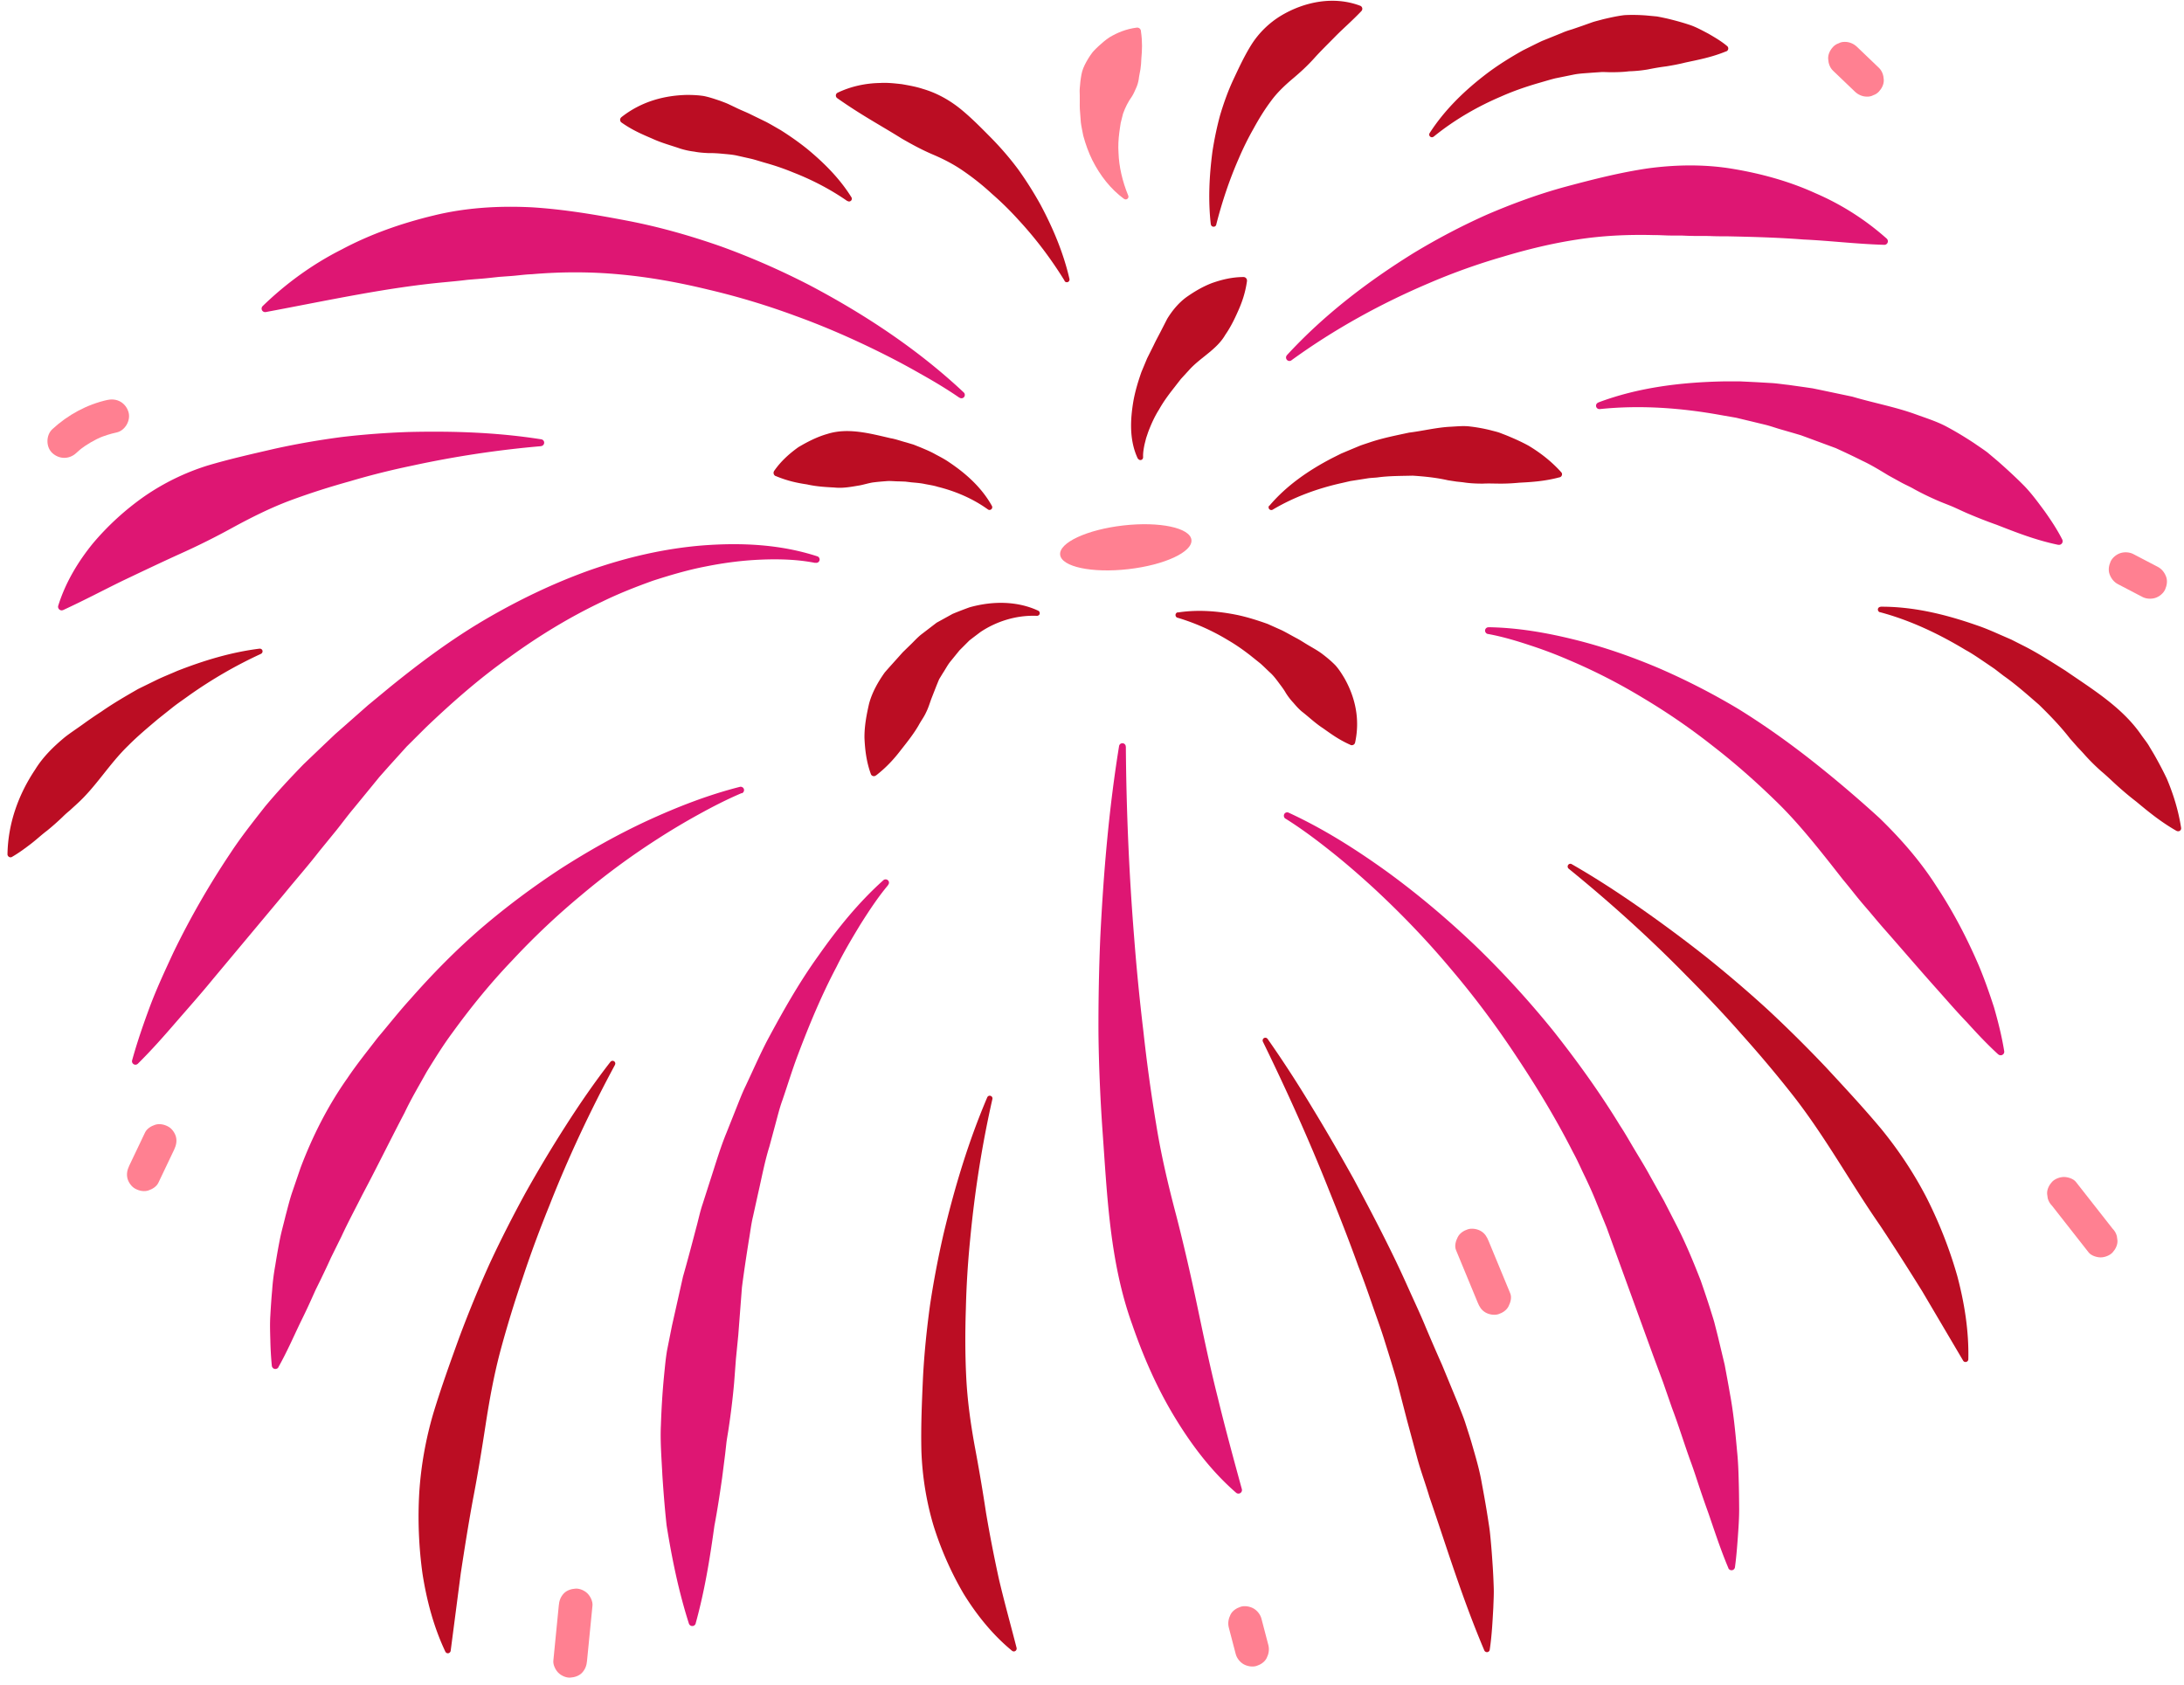 <svg xmlns="http://www.w3.org/2000/svg" width="280" height="216" fill="none"><path fill="#DE1673" d="M122.98 50.98c-1.61-1.11-3.32-2.13-5.04-3.09-1.71-.98-3.45-1.9-5.21-2.77-3.52-1.74-7.12-3.31-10.78-4.63a93.968 93.968 0 0 0-11.12-3.35c-3.74-.91-7.52-1.6-11.31-1.95-3.79-.36-7.59-.35-11.33-.03-.94.03-1.87.18-2.8.24l-1.39.1-1.39.15c-.93.1-1.86.15-2.78.24-.92.12-1.85.2-2.78.29-7.48.69-14.85 2.31-22.97 3.83a.452.452 0 0 1-.4-.77c2.98-2.89 6.39-5.37 10.12-7.25 3.69-1.97 7.69-3.37 11.8-4.36 4.11-1.01 8.37-1.26 12.57-1.05 4.21.26 8.34.97 12.41 1.75 4.07.79 8.05 1.93 11.92 3.29 3.86 1.4 7.6 3.05 11.22 4.91 7.19 3.79 13.96 8.27 19.84 13.79.17.16.18.44.02.61a.43.43 0 0 1-.56.06H123l-.02-.01ZM104.49 72.17c-2.27-.45-4.68-.51-7.02-.41-2.35.1-4.69.41-6.98.87-2.3.44-4.55 1.11-6.76 1.82-2.2.79-4.37 1.64-6.46 2.66-4.21 1.99-8.19 4.42-11.96 7.16-3.8 2.67-7.32 5.77-10.69 8.98l-2.48 2.47-2.35 2.6-1.16 1.31-1.11 1.36-2.22 2.71c-.75.89-1.44 1.84-2.17 2.75l-2.21 2.71c-1.43 1.85-2.98 3.6-4.47 5.43l-9.11 10.9c-1.51 1.85-3.11 3.65-4.7 5.48-1.58 1.83-3.19 3.66-4.96 5.41-.18.18-.46.18-.63 0a.435.435 0 0 1-.11-.43c.66-2.39 1.47-4.72 2.33-7.03.87-2.3 1.91-4.52 2.94-6.75 2.14-4.42 4.59-8.69 7.33-12.78 1.35-2.06 2.89-4 4.41-5.94 1.58-1.9 3.27-3.71 4.99-5.48l2.69-2.57 1.35-1.28 1.4-1.23 2.79-2.46 2.87-2.37c3.85-3.12 7.84-6.09 12.13-8.61 4.29-2.51 8.79-4.68 13.47-6.35 4.69-1.64 9.56-2.78 14.5-3.17 4.93-.37 9.91-.14 14.64 1.4.23.07.35.32.28.54a.43.43 0 0 1-.49.29h-.04l-.04.01ZM95.09 101.69c-1.87.79-3.72 1.74-5.51 2.73-1.8.99-3.56 2.04-5.28 3.15a93.619 93.619 0 0 0-9.83 7.25 94.95 94.95 0 0 0-8.8 8.32c-2.78 2.9-5.32 6.03-7.66 9.26-1.19 1.6-2.24 3.3-3.29 5-.97 1.75-1.99 3.45-2.84 5.25-1.84 3.51-3.57 7.05-5.43 10.55-.89 1.77-1.84 3.53-2.68 5.35l-1.34 2.71c-.41.92-.85 1.83-1.29 2.75l-.68 1.38-.63 1.4c-.42.93-.87 1.87-1.33 2.8-.9 1.88-1.73 3.79-2.8 5.69v.02a.46.46 0 0 1-.62.17.473.473 0 0 1-.23-.35 43.71 43.71 0 0 1-.19-3.23c-.03-1.08-.07-2.16 0-3.23.06-1.07.13-2.14.23-3.21.07-1.08.21-2.14.4-3.2.17-1.06.35-2.12.56-3.18.2-1.06.5-2.09.75-3.14.28-1.04.53-2.1.88-3.12l1.05-3.07c1.53-4.05 3.5-7.95 6.01-11.5 1.21-1.8 2.58-3.49 3.89-5.2 1.4-1.65 2.73-3.35 4.18-4.94 2.84-3.23 5.85-6.29 9.09-9.09 3.25-2.78 6.67-5.33 10.22-7.65 3.58-2.29 7.27-4.37 11.09-6.14 3.83-1.76 7.75-3.29 11.84-4.33.23-.06.47.08.53.31.05.21-.06.42-.25.51h-.02l-.02-.02ZM144.34 95.74c.06 8.16.41 16.31 1.06 24.41.31 4.05.71 8.08 1.19 12.1.44 4.02.99 8.01 1.65 11.98.64 3.97 1.57 7.88 2.59 11.73.99 3.86 1.87 7.71 2.68 11.56.81 3.86 1.62 7.73 2.59 11.58.94 3.87 1.99 7.74 3.11 11.83.07.25-.08.5-.32.56-.15.04-.3 0-.41-.09-3.25-2.82-5.84-6.29-8.04-9.96-2.2-3.68-3.9-7.6-5.28-11.6-2.9-8.02-3.21-16.55-3.81-24.81-.29-4.15-.47-8.29-.52-12.42-.02-4.14.06-8.27.23-12.38.41-8.24 1.09-16.43 2.41-24.56a.432.432 0 0 1 .86.07h.01ZM190.83 80.42c3.79.06 7.49.71 11.14 1.62 3.66.91 7.23 2.16 10.72 3.64a88.13 88.13 0 0 1 10.14 5.2c3.24 2 6.35 4.21 9.36 6.57 3 2.36 5.92 4.84 8.76 7.43 2.75 2.67 5.29 5.57 7.34 8.8 2.11 3.19 3.88 6.59 5.39 10.09.74 1.76 1.37 3.57 1.96 5.38.53 1.85 1 3.71 1.31 5.63.04.25-.13.48-.38.52a.468.468 0 0 1-.38-.11h-.01c-1.45-1.33-2.73-2.7-3.98-4.08-1.3-1.35-2.5-2.74-3.71-4.1-2.44-2.72-4.76-5.45-7.12-8.12-.58-.67-1.15-1.35-1.72-2.03-.58-.67-1.16-1.34-1.71-2.03-.55-.69-1.1-1.38-1.67-2.06l-1.64-2.09c-2.2-2.77-4.45-5.55-7.01-8.02-2.55-2.48-5.22-4.84-8.04-7.02a82.951 82.951 0 0 0-8.84-6.09 73.874 73.874 0 0 0-9.62-4.93c-1.66-.72-3.36-1.36-5.09-1.92-1.72-.57-3.49-1.09-5.25-1.41h-.03a.446.446 0 0 1-.35-.51c.04-.21.23-.36.43-.35v-.01ZM164.98 45.55c4.72-5.13 10.28-9.4 16.26-13.11 3.01-1.82 6.14-3.47 9.39-4.92 3.26-1.4 6.62-2.64 10.09-3.58 3.47-.93 6.99-1.83 10.61-2.36 3.62-.48 7.32-.53 10.94.09 3.61.61 7.16 1.59 10.47 3.1 3.33 1.43 6.42 3.4 9.14 5.82.19.17.21.46.04.65-.09.1-.22.16-.35.15h-.02c-3.64-.11-6.98-.53-10.32-.68-3.3-.26-6.55-.34-9.74-.41-.8 0-1.6 0-2.39-.04-.8-.01-1.59.01-2.39-.02-.4 0-.8-.03-1.19-.04h-1.2c-.8 0-1.6-.07-2.4-.06-3.21-.08-6.47.07-9.7.57-3.23.49-6.43 1.27-9.59 2.22-3.18.92-6.32 2.04-9.39 3.36-6.16 2.61-12.15 5.9-17.65 9.89l-.02.02c-.19.14-.47.1-.61-.1-.12-.17-.11-.4.03-.55h-.01ZM204.92 51.6c5.13-1.93 10.61-2.59 16.11-2.7h2.07l2.06.1 2.07.12c.69.05 1.37.16 2.06.23l2.06.29 1.03.15 1.02.21 4.09.86c2.65.79 5.45 1.3 8.08 2.25 1.31.48 2.67.9 3.91 1.55 1.23.65 2.43 1.38 3.6 2.15.57.4 1.16.78 1.72 1.2.54.46 1.08.9 1.6 1.36 1.05.93 2.08 1.88 3.06 2.87.98 1 1.82 2.16 2.66 3.29.82 1.16 1.61 2.34 2.27 3.64a.472.472 0 0 1-.52.68h-.03c-2.9-.61-5.39-1.6-7.85-2.56-1.25-.44-2.46-.92-3.64-1.42-.59-.25-1.17-.53-1.75-.79-.58-.26-1.18-.48-1.77-.72-1.17-.49-2.3-1.03-3.4-1.63-.54-.32-1.12-.56-1.67-.86l-1.65-.91c-1.08-.65-2.17-1.33-3.31-1.86-1.13-.57-2.28-1.11-3.44-1.64l-3.57-1.32-.9-.33-.91-.27-1.83-.53c-.61-.18-1.22-.4-1.84-.55l-1.86-.45-1.88-.45-1.9-.33c-5.06-.92-10.32-1.32-15.53-.78h-.04a.43.43 0 0 1-.2-.83l.02-.02ZM165.21 104.2c4.47 2.06 8.61 4.69 12.59 7.55 3.97 2.89 7.74 6.07 11.31 9.47 3.55 3.42 6.89 7.08 10.01 10.93 3.07 3.88 5.98 7.92 8.57 12.16.69 1.04 1.29 2.13 1.93 3.19.64 1.07 1.3 2.13 1.89 3.22l1.83 3.27 1.71 3.33c1.13 2.23 2.08 4.54 2.99 6.87.41 1.18.81 2.36 1.19 3.55.18.6.38 1.19.55 1.79l.46 1.81.87 3.64c.23 1.23.46 2.45.67 3.68.46 2.45.7 4.93.92 7.4.13 1.23.18 2.48.21 3.72.04 1.24.05 2.48.06 3.72 0 1.24-.09 2.49-.18 3.73-.09 1.24-.19 2.48-.36 3.72-.03.24-.26.42-.5.38a.447.447 0 0 1-.35-.27v-.02c-.98-2.32-1.73-4.63-2.52-6.93-.41-1.14-.81-2.28-1.19-3.42-.38-1.14-.74-2.28-1.16-3.4-.81-2.25-1.5-4.52-2.34-6.73l-1.16-3.34-1.23-3.31-4.8-13.2-1.2-3.31-1.33-3.26c-.43-1.09-.92-2.16-1.43-3.23-.52-1.06-.98-2.14-1.55-3.17-2.13-4.2-4.57-8.24-7.19-12.18-2.6-3.95-5.44-7.76-8.52-11.38-3.05-3.64-6.36-7.08-9.87-10.33-1.76-1.61-3.57-3.19-5.45-4.68-1.87-1.49-3.81-2.94-5.82-4.2h-.02a.462.462 0 0 1-.14-.61.43.43 0 0 1 .55-.16ZM113.85 113.5c-1.31 1.56-2.46 3.32-3.56 5.06-1.07 1.77-2.13 3.54-3.04 5.4-1.93 3.65-3.51 7.46-4.96 11.3-.73 1.92-1.32 3.89-1.99 5.83-.35.96-.59 1.96-.86 2.95l-.8 2.97c-.61 1.95-.98 3.98-1.44 5.97l-.66 2.99c-.24.99-.35 2.02-.53 3.03-.32 2.02-.63 4.05-.89 6.07l-.47 6.13-.3 3.04-.23 3.05c-.18 2.03-.43 4.06-.74 6.09-.08.51-.17 1.01-.24 1.52l-.17 1.53-.39 3.06c-.29 2.04-.6 4.09-.99 6.15-.57 4.12-1.23 8.27-2.4 12.5v.02c-.07.24-.32.38-.56.31a.465.465 0 0 1-.31-.3c-1.32-4.14-2.18-8.36-2.86-12.6-.23-2.13-.4-4.26-.54-6.4-.1-2.14-.29-4.28-.19-6.42.07-2.14.2-4.28.41-6.42.11-1.07.2-2.13.38-3.19l.63-3.16 1.41-6.28c.59-2.07 1.14-4.15 1.68-6.22.29-1.03.49-2.08.84-3.1l.98-3.06c.67-2.04 1.26-4.09 2.08-6.08l1.19-2.99c.4-.99.77-1.99 1.24-2.96.92-1.94 1.77-3.9 2.75-5.8 2.02-3.77 4.11-7.49 6.61-10.96 2.45-3.49 5.12-6.8 8.32-9.67.18-.16.45-.14.61.03.15.16.15.4 0 .57l-.02.02.01.02ZM69.34 57.21c-5.56.48-11.08 1.32-16.47 2.49-2.7.56-5.36 1.22-7.98 2-2.63.73-5.21 1.55-7.74 2.49-2.52.95-4.93 2.16-7.25 3.42a93.294 93.294 0 0 1-7.01 3.49c-2.37 1.08-4.72 2.2-7.16 3.36-2.42 1.18-4.84 2.47-7.61 3.75h-.01c-.24.12-.52.01-.62-.22a.447.447 0 0 1-.02-.34c.92-2.94 2.5-5.58 4.41-7.94 1.95-2.32 4.21-4.38 6.69-6.11a30 30 0 0 1 8.05-3.91c2.86-.85 5.74-1.49 8.58-2.15 2.85-.63 5.71-1.12 8.57-1.5 2.87-.34 5.73-.55 8.59-.65 5.72-.14 11.42.05 17.04.94.24.04.4.26.36.5-.03.2-.2.35-.39.37h-.02l-.01.01Z"/><path fill="#BB0D23" d="M132.88 78.96c-2.64-.1-5.18.74-7.17 2.07-.49.37-.97.73-1.43 1.09l-1.27 1.27-1.13 1.39c-.38.45-.66 1.02-.99 1.51l-.47.77c-.13.28-.24.58-.36.86l-.67 1.71c-.21.59-.39 1.18-.67 1.73-.25.56-.63 1.05-.93 1.61-.63 1.1-1.45 2.13-2.31 3.22-.84 1.1-1.81 2.18-3.16 3.23h-.02c-.18.16-.45.12-.59-.06a.3.3 0 0 1-.06-.11c-.57-1.56-.75-3.09-.82-4.61-.02-1.51.26-2.98.59-4.42.39-1.44 1.14-2.78 2.01-4 .51-.59 1.03-1.16 1.54-1.73l.76-.85.83-.81c.57-.53 1.05-1.11 1.68-1.58l1.84-1.41 2.05-1.13c.72-.3 1.45-.58 2.17-.84 2.98-.84 6.14-.81 8.8.43.17.08.25.29.17.46-.06.13-.19.2-.33.2H132.88ZM126.63 65.3c-1.95-1.4-4.18-2.33-6.39-2.88-.54-.17-1.11-.25-1.67-.36-.55-.12-1.12-.16-1.68-.21l-.83-.1-.84-.03c-.56 0-1.1-.08-1.66-.02-.56.04-1.11.09-1.66.16-.55.09-1.1.26-1.64.37-1.08.18-2.16.4-3.28.28-1.12-.06-2.28-.12-3.52-.4-1.23-.18-2.52-.45-4-1.07h-.02a.444.444 0 0 1-.23-.58c.01-.03.03-.06.04-.08.89-1.28 1.96-2.22 3.1-3.04 1.18-.7 2.41-1.33 3.72-1.7 2.64-.84 5.47-.06 8.11.55.67.11 1.32.36 1.98.53l.97.29.95.38c.63.27 1.25.52 1.84.86.6.32 1.19.62 1.75 1.01 2.23 1.49 4.22 3.3 5.5 5.61.09.17.03.38-.14.47-.12.07-.27.06-.37-.02l-.04-.03.01.01ZM151.01 78.53c2.55-.39 5.14-.19 7.71.34 1.28.28 2.54.68 3.8 1.13l1.83.82c.6.3 1.18.64 1.78.96.61.31 1.16.7 1.76 1.04.59.35 1.21.69 1.75 1.12.55.42 1.08.87 1.56 1.36.46.51.83 1.1 1.18 1.69 1.35 2.4 2.01 5.21 1.35 8.22-.05.23-.28.38-.51.33-.03 0-.05-.01-.08-.03l-.04-.02c-1.47-.65-2.48-1.41-3.49-2.12-1.04-.68-1.83-1.46-2.7-2.13-.42-.35-.77-.75-1.11-1.15a8.19 8.19 0 0 1-.97-1.27c-.27-.48-.61-.9-.94-1.35-.33-.44-.67-.89-1.08-1.25-.4-.37-.79-.77-1.21-1.14l-1.31-1.05c-.89-.69-1.82-1.35-2.82-1.93a27.88 27.88 0 0 0-6.48-2.89h-.03a.373.373 0 0 1-.24-.45c.04-.13.15-.23.28-.25l.01.02ZM162.73 64.86c2.2-2.6 5.03-4.55 8.07-6.13l1.16-.58 1.19-.5 1.2-.5c.4-.15.82-.28 1.23-.42 1.65-.56 3.35-.89 5.07-1.26 1.72-.21 3.46-.65 5.22-.75.88-.04 1.77-.15 2.64-.03.87.1 1.73.26 2.58.47.42.12.85.2 1.26.36.41.16.82.31 1.23.49.81.34 1.61.71 2.38 1.13 1.52.91 2.95 2.02 4.2 3.41.15.16.13.41-.03.56-.05.04-.1.07-.16.09h-.03c-1.87.5-3.53.61-5.15.69-.82.08-1.61.12-2.39.12s-1.54-.04-2.3 0c-.76 0-1.51-.03-2.25-.13-.37-.06-.74-.09-1.11-.13l-1.11-.17c-1.49-.34-2.99-.49-4.51-.59-1.51.04-3.04.02-4.55.23-.38.04-.77.05-1.15.1l-1.14.18-1.15.18-1.13.26c-3.02.67-6.05 1.76-8.8 3.39l-.03.02c-.17.1-.38.04-.48-.12a.346.346 0 0 1 .03-.4l.01.03ZM145.88 58.82c-1.11-2.35-.99-4.98-.56-7.47.23-1.25.6-2.46 1.02-3.66l.73-1.75.84-1.68c.27-.58.57-1.12.86-1.68l.87-1.7c.65-1.06 1.45-2.03 2.45-2.77 1.01-.71 2.09-1.36 3.3-1.82 1.23-.43 2.52-.76 4.03-.77.25 0 .45.2.45.45v.08c-.22 1.52-.64 2.72-1.14 3.83-.49 1.11-1 2.13-1.63 3.03-1.09 1.91-3.17 2.9-4.62 4.5l-1.09 1.19-.98 1.26c-.66.84-1.29 1.71-1.81 2.64-.58.91-1.01 1.88-1.4 2.9l-.26.77-.2.79c-.11.52-.21 1.11-.19 1.61v.06c0 .19-.14.35-.33.36-.14 0-.27-.08-.32-.2l-.02.03ZM136.47 35.97c-1.73-2.8-3.72-5.43-5.9-7.78a39.631 39.631 0 0 0-3.4-3.34 32.455 32.455 0 0 0-3.64-2.91c-1.26-.88-2.63-1.58-4.01-2.16-1.37-.59-2.64-1.28-3.92-2.02-2.53-1.59-5.17-2.99-8.27-5.18a.412.412 0 0 1-.1-.56c.04-.06.1-.1.15-.13 1.74-.83 3.6-1.22 5.45-1.25.94-.06 1.85.05 2.78.15.91.16 1.83.32 2.71.61 1.79.52 3.43 1.44 4.86 2.6 1.43 1.17 2.7 2.48 3.96 3.75 1.25 1.28 2.41 2.63 3.45 4.04 1.02 1.43 1.95 2.91 2.79 4.42 1.63 3.05 2.96 6.21 3.73 9.55.04.19-.07.38-.26.42-.15.03-.3-.03-.37-.16V36l-.01-.03ZM155.23 28.76c-.35-3.09-.2-6.19.21-9.32.24-1.56.56-3.11.98-4.66.46-1.54 1-3.07 1.7-4.57.7-1.49 1.41-3.04 2.34-4.52.94-1.47 2.22-2.73 3.74-3.66C167.24.2 171.02-.54 174.39.74c.21.08.32.32.24.53-.02.05-.05.1-.08.14l-.02.02c-1.24 1.3-2.36 2.25-3.35 3.26-.98 1-1.89 1.88-2.73 2.82-.84.93-1.73 1.75-2.73 2.59-.99.84-1.99 1.77-2.79 2.88-.82 1.09-1.55 2.29-2.23 3.53-.7 1.23-1.34 2.53-1.91 3.87-1.17 2.67-2.12 5.51-2.86 8.41v.02c-.05.19-.24.3-.43.25a.339.339 0 0 1-.26-.3h-.01ZM78.84 136.54c-3.15 5.85-5.98 11.86-8.39 18-1.24 3.06-2.39 6.14-3.42 9.26-1.06 3.1-2.02 6.23-2.87 9.38-.84 3.15-1.42 6.36-1.91 9.55-.49 3.19-1 6.34-1.61 9.49-.58 3.15-1.08 6.31-1.57 9.53l-1.29 9.91c-.03.2-.21.34-.4.32a.374.374 0 0 1-.28-.2c-1.49-3.15-2.39-6.54-2.93-9.98-.48-3.44-.62-6.93-.42-10.39.22-3.46.83-6.87 1.8-10.18 1-3.3 2.16-6.52 3.32-9.72 1.19-3.19 2.48-6.33 3.87-9.41 1.42-3.07 2.96-6.08 4.57-9.04 1.64-2.94 3.37-5.83 5.18-8.66 1.81-2.83 3.7-5.59 5.77-8.25a.35.35 0 0 1 .49-.06c.14.11.17.29.09.44v.01ZM127.23 140.92c-1.34 5.91-2.27 11.9-2.84 17.88-.3 2.99-.49 5.98-.56 8.96-.1 2.98-.1 5.95.05 8.9.15 2.95.56 5.87 1.08 8.74.54 2.87 1.02 5.69 1.45 8.54.48 2.84 1.03 5.66 1.66 8.54.67 2.86 1.47 5.72 2.26 8.8.05.2-.07.4-.26.45-.12.03-.23 0-.32-.07-2.48-2.04-4.52-4.57-6.21-7.31a42.218 42.218 0 0 1-3.88-8.81c-.91-3.08-1.41-6.25-1.53-9.43-.08-3.18.06-6.33.2-9.45.16-3.12.48-6.22.9-9.3.46-3.07 1.04-6.11 1.73-9.12 1.43-6 3.2-11.89 5.61-17.54.08-.18.28-.26.46-.18.16.07.24.24.2.4ZM201.5 110.8c3.02 1.73 5.92 3.62 8.77 5.61 2.85 1.99 5.64 4.06 8.38 6.22 2.72 2.18 5.38 4.44 7.96 6.8 2.56 2.38 5.05 4.85 7.47 7.4 2.39 2.58 4.8 5.17 7.08 7.89 2.25 2.75 4.23 5.73 5.87 8.91 1.61 3.2 2.93 6.55 3.91 10 .92 3.47 1.49 7.05 1.41 10.65 0 .2-.17.36-.37.35-.13 0-.24-.07-.3-.18l-5.25-8.9c-1.78-2.86-3.56-5.66-5.4-8.43-3.78-5.44-6.99-11.34-11.17-16.68-2.09-2.66-4.27-5.25-6.54-7.78-2.24-2.56-4.59-5.03-7-7.45-4.78-4.89-9.88-9.5-15.21-13.83a.362.362 0 0 1-.05-.5c.11-.13.3-.17.44-.08ZM241.1 77.79c4.23-.02 8.35.99 12.35 2.39 1.01.34 1.98.76 2.95 1.19l1.47.64 1.42.72c1.91.95 3.7 2.12 5.51 3.26 3.49 2.41 7.32 4.72 9.76 8.3.31.44.65.85.93 1.31.27.47.56.92.82 1.39.53.94 1.03 1.89 1.49 2.86.84 1.99 1.49 4.09 1.83 6.3.03.21-.11.4-.32.43-.09.01-.17 0-.24-.04h-.02c-2-1.14-3.6-2.45-5.16-3.75-.81-.62-1.58-1.27-2.32-1.93-.74-.66-1.43-1.35-2.19-1.98-.73-.65-1.42-1.33-2.07-2.05-.32-.37-.65-.71-.98-1.06l-.96-1.09c-1.2-1.55-2.56-2.95-3.96-4.32-1.47-1.27-2.94-2.59-4.54-3.71l-1.17-.9-1.22-.83c-.82-.55-1.63-1.12-2.5-1.59-3.38-2.04-7.04-3.79-10.93-4.83h-.04a.376.376 0 0 1-.25-.43c.04-.15.18-.26.33-.26l.01-.02ZM183.29 17.06c1.93-3 4.51-5.49 7.38-7.67 1.44-1.08 2.98-2.04 4.57-2.93.81-.4 1.63-.82 2.46-1.21l2.55-1.03c.42-.19.86-.33 1.3-.46l1.31-.45 1.32-.47c.44-.14.89-.24 1.34-.37.9-.21 1.82-.42 2.74-.53.92-.05 1.85-.03 2.78.04l1.38.13c.46.08.91.18 1.37.28.9.22 1.8.46 2.68.75.88.27 1.72.74 2.56 1.18.82.48 1.64.95 2.4 1.59a.397.397 0 0 1-.1.67h-.02c-1.87.77-3.57 1.08-5.24 1.44-.83.21-1.65.36-2.45.49-.81.1-1.6.24-2.39.4-.79.13-1.57.21-2.36.23-.78.1-1.56.12-2.36.12-.4 0-.8-.03-1.2-.02l-1.19.08c-.79.07-1.61.09-2.39.25l-2.36.48c-.78.2-1.55.44-2.33.66-1.55.46-3.11 1-4.61 1.67-3.03 1.29-5.97 2.99-8.6 5.12l-.03.02c-.15.12-.37.1-.49-.05-.1-.12-.1-.28-.02-.41ZM33.43 83.85c-3.2 1.47-6.24 3.24-9.07 5.23-.7.51-1.41.99-2.09 1.51l-2.01 1.6c-1.3 1.1-2.61 2.19-3.8 3.39-2.45 2.36-4.15 5.29-6.61 7.51l-.93.85c-.33.27-.64.55-.94.85-.61.58-1.25 1.15-1.94 1.71-.72.54-1.35 1.14-2.08 1.7-.74.56-1.49 1.13-2.39 1.65l-.03.02c-.19.11-.42.04-.53-.15a.351.351 0 0 1-.05-.2c.07-4 1.44-7.7 3.55-10.85 1-1.63 2.37-2.96 3.83-4.17.75-.58 1.55-1.1 2.31-1.65.76-.55 1.53-1.08 2.32-1.59 1.53-1.07 3.14-2 4.74-2.92l2.49-1.22c.83-.39 1.69-.73 2.53-1.1 3.42-1.34 6.92-2.4 10.54-2.85.19-.02.37.11.39.3.02.15-.07.3-.2.36h-.02l-.01.02ZM108.62 25.77c-2.16-1.5-4.5-2.71-6.88-3.64-1.18-.49-2.38-.9-3.59-1.24-.61-.17-1.2-.37-1.8-.52l-1.82-.41c-.6-.14-1.23-.18-1.85-.24-.62-.06-1.23-.1-1.86-.09-.61-.03-1.22-.07-1.81-.19-.6-.07-1.19-.2-1.78-.38-1.17-.41-2.39-.72-3.62-1.29-1.24-.53-2.52-1.07-3.9-2.04l-.03-.02a.428.428 0 0 1-.1-.59c.02-.03.05-.06.08-.09 2.56-2.02 5.49-2.79 8.39-2.86.73 0 1.45.03 2.17.14.71.14 1.4.38 2.09.61.34.13.68.25 1.02.4l.99.47c.65.33 1.32.57 1.97.9l1.93.94c.63.33 1.24.7 1.86 1.05 1.2.76 2.36 1.57 3.46 2.46 2.17 1.8 4.14 3.78 5.62 6.16a.353.353 0 0 1-.49.48l-.03-.02-.02.01ZM162.51 133.2c2.02 2.88 3.92 5.82 5.73 8.83 1.83 3 3.58 6.04 5.3 9.12 1.66 3.1 3.3 6.21 4.85 9.38.78 1.58 1.52 3.18 2.24 4.79.72 1.61 1.48 3.2 2.15 4.84.69 1.63 1.39 3.25 2.11 4.87l2.03 4.92c.31.83.67 1.65.94 2.49.27.85.55 1.69.8 2.54.49 1.71 1.01 3.41 1.31 5.17.33 1.75.64 3.51.9 5.27.15.88.22 1.77.3 2.66.08.89.14 1.79.2 2.68.06.89.1 1.78.13 2.68.04.89-.02 1.8-.05 2.7-.1 1.8-.19 3.59-.46 5.39-.03.2-.21.33-.41.3a.363.363 0 0 1-.28-.21c-2.83-6.67-4.81-13.18-7.04-19.68-.48-1.64-1.09-3.25-1.54-4.9l-1.34-4.96-1.29-5c-.48-1.66-.99-3.3-1.51-4.95-.5-1.65-1.11-3.27-1.67-4.9-.56-1.63-1.14-3.27-1.77-4.88-1.17-3.26-2.44-6.49-3.74-9.71-2.56-6.46-5.43-12.81-8.49-19.08-.08-.18-.01-.39.16-.47.16-.08.34-.02.44.11Z"/><path fill="#FF8091" d="M144.651 72.977c4.648-.529 8.273-2.212 8.097-3.759-.176-1.547-4.086-2.373-8.734-1.845-4.648.53-8.273 2.212-8.097 3.76.176 1.547 4.086 2.373 8.734 1.844ZM18.59 145.22c-.67 1.41-1.35 2.82-2.02 4.24-.25.53-.38 1.08-.22 1.67.14.5.53 1.05 1 1.29.5.27 1.11.4 1.67.22.51-.17 1.05-.49 1.29-1 .67-1.41 1.35-2.82 2.02-4.24.25-.53.38-1.08.22-1.67-.14-.5-.53-1.05-1-1.29-.5-.27-1.11-.4-1.67-.22-.51.17-1.05.49-1.29 1ZM263.09 154.61c1.56 1.99 3.12 3.98 4.69 5.98.32.41 1.04.63 1.53.63.53 0 1.17-.24 1.53-.63.36-.39.66-.95.63-1.53l-.08-.58c-.1-.37-.29-.69-.56-.96l-4.69-5.98c-.32-.41-1.04-.63-1.53-.63-.53 0-1.17.24-1.53.63-.36.39-.66.95-.63 1.53l.08.58c.1.37.29.69.56.96ZM186.67 160.29c.92 2.23 1.84 4.46 2.77 6.7.22.54.47.98 1 1.29.46.27 1.15.39 1.67.22s1.03-.49 1.29-1 .44-1.14.22-1.67c-.92-2.23-1.84-4.46-2.77-6.7-.22-.54-.47-.98-1-1.29-.46-.27-1.15-.39-1.67-.22s-1.03.49-1.29 1-.44 1.14-.22 1.67ZM13.81 51.27c-2.65.58-5.11 1.92-7.1 3.76-.83.77-.84 2.29 0 3.06.89.82 2.17.82 3.06 0 .3-.28.61-.54.93-.79l-.44.34c.89-.68 1.86-1.24 2.89-1.68l-.52.22c.75-.31 1.53-.56 2.32-.73 1.11-.24 1.86-1.59 1.51-2.66-.38-1.17-1.48-1.77-2.66-1.51l.01-.01ZM235.01 9.07l2.81 2.69c.41.39.96.63 1.53.63.3.01.58-.05.83-.19.27-.09.5-.24.7-.45.38-.41.66-.95.63-1.53-.03-.58-.21-1.13-.63-1.53L238.07 6c-.41-.39-.96-.63-1.53-.63-.3-.01-.58.05-.83.19-.27.09-.5.24-.7.45-.38.41-.66.95-.63 1.53.03.58.21 1.13.63 1.53ZM71.64 205.85c-.23 2.36-.46 4.73-.7 7.09-.05.52.28 1.18.63 1.53.38.38.99.66 1.53.63.54-.03 1.14-.21 1.53-.63.41-.45.58-.93.63-1.53.23-2.36.46-4.73.7-7.09.05-.52-.28-1.18-.63-1.53-.38-.38-.99-.66-1.53-.63-.54.03-1.14.21-1.53.63-.41.45-.58.93-.63 1.53ZM157.54 208.69l.89 3.4c.14.52.53 1.02 1 1.29s1.15.39 1.67.22 1.03-.49 1.29-1 .37-1.09.22-1.67l-.89-3.4c-.14-.52-.53-1.02-1-1.29s-1.15-.39-1.67-.22-1.03.49-1.29 1-.37 1.09-.22 1.67ZM271.55 74.91c1.04.54 2.08 1.09 3.12 1.63.48.25 1.11.29 1.63.13.52-.16 1.06-.59 1.28-1.09.22-.5.33-1.09.13-1.63-.2-.54-.56-1.01-1.09-1.28-1.04-.54-2.08-1.09-3.12-1.63-.48-.25-1.11-.29-1.63-.13-.52.16-1.06.59-1.28 1.09-.22.5-.33 1.09-.13 1.63.2.54.56 1.01 1.09 1.28ZM144.09 25.49c-1.71-1.26-3.04-2.97-4.04-4.94-.49-.99-.87-2.05-1.17-3.15-.1-.55-.24-1.12-.31-1.69l-.13-1.73c-.03-.58.01-1.16-.01-1.75 0-.29-.03-.61 0-.9l.08-.88c.08-.58.15-1.19.38-1.73.22-.53.51-1.04.83-1.53.18-.23.32-.49.53-.69.21-.21.4-.42.62-.61.43-.4.87-.77 1.36-1.1 1.02-.61 2.16-1.08 3.51-1.25.26-.03.49.15.53.4v.04c.21 1.41.15 2.48.06 3.48-.01.51-.06.98-.12 1.43-.07.45-.18.86-.22 1.28-.07.41-.18.79-.35 1.15-.17.36-.3.71-.53 1.06-.49.68-.85 1.41-1.13 2.19l-.3 1.19c-.08.41-.11.82-.18 1.24-.11.84-.16 1.71-.1 2.6.06 1.78.5 3.65 1.23 5.44l.02.04c.07.18-.01.39-.19.46-.12.05-.25.03-.34-.04l-.03-.01Z"/></svg>